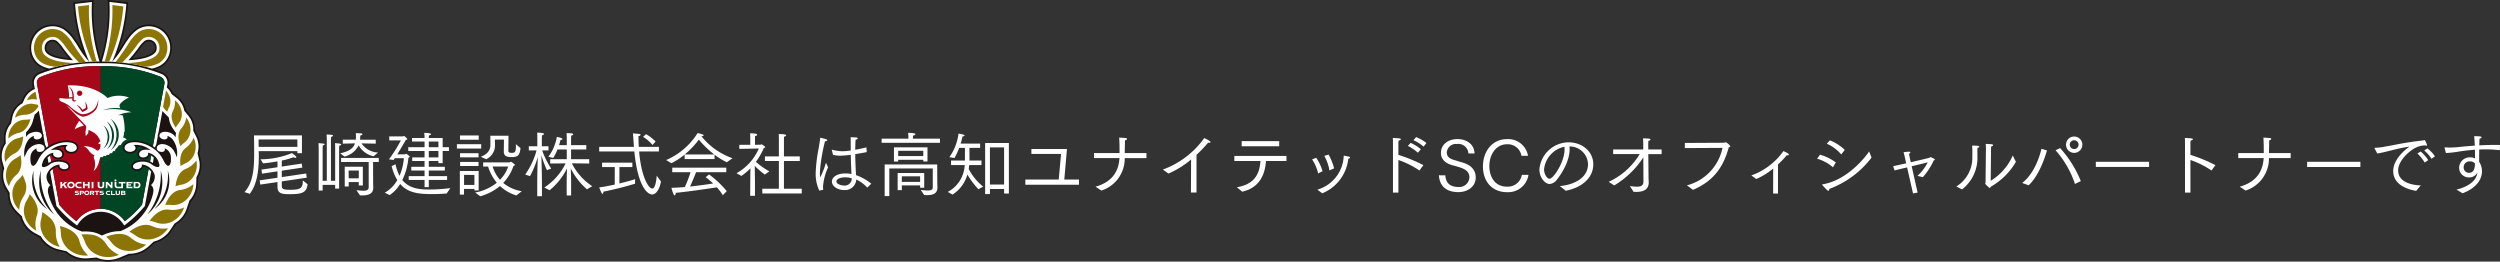 <svg xmlns="http://www.w3.org/2000/svg" xmlns:xlink="http://www.w3.org/1999/xlink" width="496.877" height="52" viewBox="0 0 496.877 52"><rect x="0" y="0" width="496.877" height="52" fill="#333333" stroke="none"/><defs><clipPath id="a"><rect width="40.019" height="52" fill="none"/></clipPath></defs><g transform="translate(-11.991 -676)"><path d="M3.724,10.684l3.416-.5v.98c0,1.414,1.106,1.428,2.534,1.428,2.548,0,3.248-.434,3.458-1.96l-.952-.77C12.152,11.2,12,11.72,9.7,11.72c-1.442,0-1.708-.168-1.708-.826v-.84l4.97-.742-.126-.826L7.994,9.2V7.926l4.088-.616-.126-.8-3.962.6V5.91a14.032,14.032,0,0,0,2.324-.658.843.843,0,0,0,.392.112c.112,0,.182-.042.182-.126,0-.14-.238-.336-.868-.812A16.724,16.724,0,0,1,3.766,5.658l.518.812c.8-.084,1.834-.21,2.856-.392V7.24l-3.192.476.126.8L7.14,8.052V9.326L3.6,9.844ZM1.638,12.518C3.094,10.628,3.43,7.884,3.43,5c0-.252-.014-.5-.014-.756v-.2H11.1v.406H12V.912H2.464c.042.546.042,3.64.042,3.682,0,3.346-.336,5.824-1.918,7.588ZM3.4,3.194l-.014-1.47h7.7l.014,1.47ZM20.454,5.126a4.272,4.272,0,0,0,2.814-2.24,4.485,4.485,0,0,0,2.982,2.17l.868-.742a4.157,4.157,0,0,1-3.276-1.82l2.828.056V1.766H23.562c.014-.154.014-.294.014-.448s.028-.294.028-.392c.28-.056.42-.168.42-.252S23.912.52,23.716.506,22.806.464,22.708.45c.014.1.028.42.028.812a3.043,3.043,0,0,1-.028.5h-2.59V2.55l2.436-.056c-.364,1.05-1.33,1.638-2.954,1.974Zm3.08,7.7c.154.014.322.014.49.014,1.036,0,2.156-.252,2.156-1.526,0-.1-.028-.644-.028-1.33L26.138,6.2h1.134V5.392h-7.49V6.2H25.27v5.012c0,.546-.42.7-1.064.7a10.608,10.608,0,0,1-1.372-.126ZM20.51,11.062h.784V10.18h2v.686h.812V7.142h-3.6Zm-5.18.8h.784V10.74h2.492v.742h.784V3.5s.014-.322.028-.56c.224-.014.378-.126.378-.224,0-.14-.182-.182-1.218-.266.028.392.028.924.028.924V9.928h-.84V1.738s.014-.308.042-.546c.224-.042.364-.14.364-.238,0-.056-.084-.126-.252-.154C17.626.758,17.038.744,16.9.73c.028.336.042.686.042.77V9.928h-.826v-6.5s.014-.322.028-.518c.224-.042.378-.14.378-.238s-.154-.14-1.232-.224c.028.364.042.882.042.882Zm5.964-2.422L21.28,7.9H23.3v1.54Zm11.928.322h3.15v1.428h.84V9.76h3.64V9h-3.64V7.9H40.4V7.156H37.212V5.994H39.13v.434h.84V4.006h1.246V3.25H39.97V1.43H37.212c.014-.126.014-.406.042-.518.266-.056.406-.154.406-.252,0-.224-1.162-.252-1.344-.252.028.294.056.882.056.952v.07H33.88v.7h2.492V3.25H33.138v.756h3.234V5.28h-2.45v.714h2.45V7.156H33.74V7.9h2.632V9h-3.15Zm-3.78,3.01a7.12,7.12,0,0,0,2.086-2.212c1.4,1.624,3.248,2.016,6.286,2.016,1.33,0,2.59-.084,2.954-.126l.728-1.064a32.346,32.346,0,0,1-4.228.28c-1.6,0-3.85-.084-5.32-1.876a12.767,12.767,0,0,0,1.218-4.452c.154-.056.266-.112.266-.182a.178.178,0,0,0-.056-.1,3.179,3.179,0,0,0-.672-.5c-.084,0-.14.112-.21.112h-1.54c.588-.938,1.148-1.9,1.708-2.87.2-.014.28-.07.28-.14,0,0,0-.168-.616-.63a.084.084,0,0,0-.056-.014c-.07,0-.126.1-.238.1H29.358v.784h2.31A29.28,29.28,0,0,1,29.3,5.672l.924.126c.084-.112.154-.238.238-.35h1.792a10.863,10.863,0,0,1-.854,3.5,8.975,8.975,0,0,1-.8-2.3l-.77.364A9.641,9.641,0,0,0,30.954,9.8a6.774,6.774,0,0,1-2.492,2.506Zm7.77-9.52V2.13H39.13V3.25Zm0,2.03V4.006H39.13V5.28Zm11.41.364a3.054,3.054,0,0,0,1.736-3.136V1.752H52.15l-.028,2.436c0,.84.686,1.036,1.484,1.036,1.26,0,1.694-.294,1.834-1.792l-.924-.784c0,.112.014.28.014.462,0,1.19-.294,1.274-.84,1.274s-.658-.21-.658-.378L53.06.982H49.448c0,.224.014,1.218.014,1.848-.014.938-.476,1.764-1.918,2.338ZM43.414,1.766h3.724V.926H43.414ZM42.8,3.516h4.83V2.662H42.8Zm4.648,9.492a10.582,10.582,0,0,0,3.906-2.03,8.82,8.82,0,0,0,3.262,1.876L55.692,12a7.6,7.6,0,0,1-3.682-1.638,9.356,9.356,0,0,0,2.044-3.388c.154-.042.294-.112.294-.21a2.6,2.6,0,0,0-.812-.616c-.1,0-.168.126-.252.126H48.02V7.1H49a9.358,9.358,0,0,0,1.736,3.22,9.708,9.708,0,0,1-4.312,1.946ZM43.428,5.266H47.1V4.454H43.428Zm.014,1.722H47.1v-.8H43.442Zm-.056,5.684h.826v-1.12h2.072v.308h.84V7.982H43.386ZM53,7.1a6.822,6.822,0,0,1-1.638,2.632A7.044,7.044,0,0,1,49.9,7.1Zm-8.778,3.654v-2l2.058.014v1.988Zm17.01,1.064a13.493,13.493,0,0,0,3.458-4.34c-.028.686-.07,1.75-.07,2.758v2.618h.882v-2.6c0-.966-.042-2.072-.07-2.772a13.5,13.5,0,0,0,3.22,4.144l1.05-.616a11.868,11.868,0,0,1-4.06-4.55L69.1,6.5V5.644H65.492V3.7h3.024V2.844H65.492V1.57s.014-.378.028-.616c.252-.042.406-.154.406-.252s-.112-.168-.336-.2C65.268.478,64.778.464,64.6.45c.028.378.042,1.12.042,1.12V2.844H63.1c.14-.42.238-.784.294-1.036.266,0,.392-.084.392-.168,0-.238-1.092-.434-1.12-.434a9.275,9.275,0,0,1-1.68,3.948l.952.238A8.737,8.737,0,0,0,62.79,3.7h1.848V5.644h-3.29V6.5l3.066-.028a12.091,12.091,0,0,1-4.242,4.8Zm-2.464,1.176H59.7V10.25c0-1.078-.07-4.214-.112-5.4A22.316,22.316,0,0,0,60.69,7.814l.854-.308a16.014,16.014,0,0,1-1.792-3.612H61V3.068H59.682V1.514S59.7,1.066,59.71.9c.252-.056.392-.168.392-.28,0-.056-.042-.252-1.344-.252.028.406.028,1.12.028,1.12V3.068H57.092v.826h1.54a15.328,15.328,0,0,1-2.254,4.8L57.33,9A17.779,17.779,0,0,0,58.87,5.2c-.028,1.2-.1,3.542-.1,4.97ZM79.8,1.192a7.675,7.675,0,0,1,1.876,1.624l.616-.7A9.822,9.822,0,0,0,80.4.66ZM71.078,4.1h6.986c.742,7.546,2.884,8.554,3.528,8.554.91,0,1.568-1.33,1.764-2.59l-.84-1.148c-.042.532-.21,2.562-.9,2.562-.6,0-2.114-1.9-2.6-7.378H82.95v-.91h-4c-.042-.658-.056-1.442-.07-2.128C79.17,1.01,79.3.9,79.3.8S79.2.646,79.03.618C78.806.59,77.868.52,77.784.506c.084.882.14,1.848.2,2.688h-6.9Zm3.094,6.58c-1.064.238-2.17.448-3.094.574.042.084.294.77.462,1.078.07.126.14.182.2.182.1,0,.168-.126.168-.322v-.1a64.491,64.491,0,0,0,6.3-1.582l.014-.9c-.63.21-1.806.532-3.122.854V7.2h2.576V6.33h-6.02V7.2h2.52ZM97.58,5.448a13.676,13.676,0,0,1-6.188-4.382h.042c.294,0,.42-.084.42-.168,0-.224-1.134-.434-1.218-.434a13.928,13.928,0,0,1-6.244,5.348l1.036.63A13.578,13.578,0,0,0,88.06,4.72v.9h5.95V4.748a13.482,13.482,0,0,0,2.436,1.5Zm-1.148,6.538a19.3,19.3,0,0,0-3.514-3.318c-.238.2-.63.518-.672.546.546.42,1.036.826,1.484,1.246-1.064.182-2.814.42-4.592.616.49-1.036,1.036-2.408,1.2-2.856h6.006v-.9H85.6v.9h3.64A23.869,23.869,0,0,1,88.1,11.174c-.966.084-1.89.14-2.66.154.014.056.364,1.5.63,1.5.126,0,.21-.2.21-.42v-.084c2.8-.266,7.308-.952,8.19-1.092a11.793,11.793,0,0,1,1.19,1.568Zm-8.358-7.28a17.068,17.068,0,0,0,2.814-2.954,19.034,19.034,0,0,0,3.066,2.954ZM103.5,12.448h7.84V11.51H107.8V5.994h3.15v-.91H107.8V1.808s0-.406.028-.644c.266-.042.406-.168.406-.266s-.1-.252-1.47-.252c.028.322.028,1.008.028,1.078v3.36H104.02v.91h2.772V11.51H103.5Zm-2.408.462h.952V10.054L102,6.988A20.368,20.368,0,0,0,103.992,8.7l.91-.644a14.325,14.325,0,0,1-2.674-1.89,14.363,14.363,0,0,0,1.582-2.744c.154-.042.266-.1.266-.182,0-.126-.658-.56-.714-.56s-.14.084-.224.084l-1.092.014V1.556a4.468,4.468,0,0,1,.028-.518c.266-.042.406-.168.406-.28,0-.266-1.33-.266-1.4-.266.014.35.028.952.028.966V2.774l-2.184.014.014.8,3.864-.07a10.1,10.1,0,0,1-4.424,4.9l.952.546a10.136,10.136,0,0,0,1.806-1.512l-.028,2.66Zm16.464-8.134a6.257,6.257,0,0,0,1.484.168,18.442,18.442,0,0,0,2.044-.182c.028,1.568.1,3.052.14,3.822a6.363,6.363,0,0,0-1.19-.112c-1.806,0-2.7.8-2.7,1.61,0,1.008,1.246,1.694,2.436,1.694a2.23,2.23,0,0,0,2.408-2.1,7.12,7.12,0,0,1,2.184,1.61l.8-.77a10.037,10.037,0,0,0-3.038-1.708c-.056-1.106-.14-2.548-.154-4.172.742-.112,1.526-.252,2.282-.406l-.056-.938c-.742.182-1.5.336-2.226.476,0-.378.014-.756.028-1.134a7.941,7.941,0,0,1,.056-.868c.28-.056.406-.168.406-.266s-.112-.168-.336-.182c-.126-.014-1.064-.056-1.064-.056.014.672.014,1.26.014,1.89v.756a12.538,12.538,0,0,1-1.666.154,8.284,8.284,0,0,1-2.03-.308h-.014c-.042,0-.056.014-.056.042a.084.084,0,0,0,.014.056Zm-2.086,6.972a.438.438,0,0,0,.14-.07,4.153,4.153,0,0,1-.042-.588,10.969,10.969,0,0,1,1.008-3.822c-.154-.35-.392-.882-.42-.938a18.946,18.946,0,0,1-1.106,2.87c-.1,0-.1-.728-.1-.77,0-.42.056-.826.07-1.134a37.091,37.091,0,0,1,.938-5.222H116c.266,0,.406-.1.406-.2,0-.07-.07-.154-.21-.2-.35-.112-1.092-.294-1.12-.294s-.056.028-.07.07c-.056.5-.21,1.47-.322,2.114a29.806,29.806,0,0,0-.574,4.774,7.778,7.778,0,0,0,.714,3.542Zm5.81-2.31a1.4,1.4,0,0,1-1.5,1.442c-.686,0-1.554-.336-1.554-.812s.77-.826,1.736-.826A4.464,4.464,0,0,1,121.282,9.438Zm5.936-7.056H138.81V1.556h-5.376v-.21s.014-.252.028-.392c.322-.056.462-.168.462-.28,0-.084-.084-.266-1.442-.266.042.266.056.742.056.742v.406h-5.32Zm2.45,3.724h.84v-.35h4.984v.336h.84V3.278h-6.664Zm-1.848,6.86h.924V7.478h8.638v3.71c0,.462-.224.672-1.008.672A12.58,12.58,0,0,1,135,11.748l.672,1.022c.168,0,.364.014.546.014,1.008,0,2.086-.182,2.086-1.526,0-.154-.028-1.022-.028-1.19l-.014-3.374H127.82ZM130.4,11.79h.84l-.014-.938h3.64v.462h.812V8.388H130.4Zm.112-6.776V3.978h4.984V5.014Zm.714,5.138V9.046h3.64v1.106Zm16.562,2.422h.952V11.566h2.814v.9h.952V2.424h-4.718Zm-6.482.1A6.953,6.953,0,0,0,144.256,8.7a18.067,18.067,0,0,0,2.184,2.912l.966-.518a10.84,10.84,0,0,1-2.884-3.514c.042-.252.07-.518.1-.77h2.436v-.9h-2.394l.014-.182-.014-2.338h2.128V2.536h-3.878a11.181,11.181,0,0,0,.378-1.428c.28-.014.406-.084.406-.168,0-.126-.308-.238-1.2-.392a10.262,10.262,0,0,1-1.82,4.69l1.008.168a11.1,11.1,0,0,0,.938-2.016h1.148V5.91h-2.758v.9h2.716a6.388,6.388,0,0,1-3.374,5.334Zm7.434-2V3.292h2.814V10.67Zm7.042.042h10.654V9.676H163.52l.532-6.062h-7.07v.98h5.894l-.462,5.082h-6.636Zm15.106,1.162a6.694,6.694,0,0,0,4.648-6.454h4.312V4.426h-4.312c0-.574.042-1.6.042-2.534.28-.056.406-.168.406-.266s-.084-.168-.252-.182c-.42-.056-1.19-.084-1.3-.1.042.574.042,1.19.056,1.218.014.434.014,1.358.014,1.862h-5.068V5.42h5.054c-.14,2.31-1.162,4.676-4.76,5.684ZM184.226,8.5a18.34,18.34,0,0,0,4.494-2.8l-.028,6.566H189.8v-7.5a25.061,25.061,0,0,0,2.31-2.422.7.7,0,0,0,.224.028c.168,0,.252-.056.252-.14,0-.21-1.12-.742-1.26-.784A17.33,17.33,0,0,1,183.106,7.7Zm14.546-5.432h7.462V2.046h-7.462Zm.112,9.03c3.668-.826,4.564-3.752,4.718-6.1h4.074V4.986h-10.36V5.994h5.194c-.182,2.3-.924,4.592-4.69,5.222ZM217.14,7.464a10.6,10.6,0,0,0-1.092-2.744l-.854.266a8.557,8.557,0,0,1,1.022,2.884Zm-2.352,4.956a8.4,8.4,0,0,0,5.18-6.874c.084-.014.336-.056.336-.224,0-.1-.084-.154-.182-.182-.406-.1-.938-.182-1.064-.21a7.266,7.266,0,0,1-5.236,6.762Zm.056-4.4a9.494,9.494,0,0,0-1.246-2.66l-.826.322a8.294,8.294,0,0,1,1.2,2.8Zm18.074-6.16a7.9,7.9,0,0,1,2.016,1.288l.56-.728a8.5,8.5,0,0,0-2.044-1.176ZM231.812,3A9.38,9.38,0,0,1,233.8,4.356l.588-.7a8.637,8.637,0,0,0-2.03-1.26Zm-2.968,9.282h1.078V5.8a17.691,17.691,0,0,1,4.186,2.086l.784-1.064a31.346,31.346,0,0,0-4.97-2.044V2.788c0-.21,0-.518.028-.84.308-.042.448-.168.448-.266,0-.168-.07-.182-1.582-.266.028.518.028,1.288.028,1.288Zm9.128-3.444c.182,2.632,2.03,3.346,3.878,3.346,1.764,0,3.444-1.036,3.444-2.9s-1.4-2.66-2.87-3.052c-.364-.1-.77-.252-1.134-.35-1.19-.294-1.75-.742-1.75-1.6a1.83,1.83,0,0,1,2.044-1.666A2,2,0,0,1,243.838,4.5h1.218c-.028-1.694-1.442-2.856-3.388-2.856-1.89,0-3.29,1.078-3.29,2.758,0,1.456,1.2,2.184,2.422,2.478,1.946.518,3.234.9,3.234,2.394a2,2,0,0,1-2.156,1.89c-1.246,0-2.52-.434-2.618-2.31Zm16.492-.084A2.845,2.845,0,0,1,251.5,11.1c-2.38,0-3.5-1.918-3.5-4.116,0-2.044,1.162-4.312,3.528-4.312a2.756,2.756,0,0,1,2.856,2.3h1.3A3.984,3.984,0,0,0,251.5,1.654c-2.94,0-4.774,2.436-4.774,5.432,0,2.94,1.778,5.11,4.816,5.11a4.088,4.088,0,0,0,4.242-3.444Zm8.708,3.15c2.632-.462,5.488-2.17,5.488-5.278,0-2.366-2.044-4.34-4.942-4.34A5.875,5.875,0,0,0,257.95,7.66c0,1.736,1.19,2.912,2.03,2.912a2.012,2.012,0,0,0,1.484-.924c.8-.98,2.492-3.542,2.492-6.006,0-.182-.014-.364-.028-.532a3.641,3.641,0,0,1,3.682,3.5c0,2.926-3.108,4.172-5.6,4.368Zm-.252-8.736c.014.182.028.378.028.56,0,2.408-2.17,5.8-3.01,5.8-.42,0-1.064-.854-1.064-1.9A5.137,5.137,0,0,1,262.92,3.166Zm13.748,8.96c.154,0,.308.014.462.014,1.218,0,2.548-.266,2.548-1.9,0-.126-.042-.672-.042-1.358l-.042-4.256h2.646V3.7h-2.646l-.014-.812s0-.406.028-.9c.266-.042.406-.154.406-.266,0-.168-.182-.182-1.47-.224.028.364.042.714.042,1.092V3.7h-5.978v.924h5.278a14.044,14.044,0,0,1-6.174,5.516c.042.014,1.106.714,1.106.714A17.7,17.7,0,0,0,278.6,5.28c.014,2.478.028,4.788.028,4.788,0,.854-.56,1.036-1.288,1.036-.434,0-.938-.07-1.4-.1Zm11.816-.392c2.884-1.288,5.726-3.276,7.1-8.456.2-.042.308-.112.308-.21a2.153,2.153,0,0,0-.924-.8c-.1,0-.14.1-.336.1l-7.77.042-.014,1.022,7.49-.042a9.72,9.72,0,0,1-7.07,7.448Zm12.558-2.156a13.667,13.667,0,0,0,3.374-2.086l-.014,4.97h.966V6.68A17.634,17.634,0,0,0,307.1,4.86a.682.682,0,0,0,.168.014c.154,0,.266-.056.266-.14,0-.266-1.05-.686-1.092-.7a13.2,13.2,0,0,1-6.37,4.83ZM315.07,2.564a8.1,8.1,0,0,1,2.87,2.128l.7-.9a9.113,9.113,0,0,0-2.954-1.9Zm8.414,1.526c-1.274,1.9-4.83,5.824-9.226,6.538-.07.014-.1.042-.1.07s.014.042.028.07c.154.21.994,1.148,1.176,1.148.126,0,.2-.154.2-.364a18.819,18.819,0,0,0,8.4-6.23ZM313.138,5.546A8.222,8.222,0,0,1,316.3,7.254l.56-.966a9.513,9.513,0,0,0-3.136-1.54Zm19.068,6.9.91-.168L331.94,7.044c1.274-.308,2.52-.6,3.192-.784a9.209,9.209,0,0,1-2.044,2.7l1.078.252A13.874,13.874,0,0,0,336.322,5.9c.126-.042.224-.112.224-.182,0-.182-.868-.49-.882-.49-.1,0-.14.126-.266.154-.042.014-1.806.434-3.64.868l-.2-.9c0-.014-.112-.476-.154-.756.168-.1.266-.21.266-.294s-.1-.154-.28-.154a10.639,10.639,0,0,0-1.064.112c.084.294.21.8.21.8l.308,1.4c-1.036.238-2,.448-2.59.574l.28.84c.56-.14,1.484-.364,2.492-.6Zm15.5-8.442s0-.49.028-.9c.28-.042.378-.154.378-.252,0-.182-.2-.2-1.456-.252.028.336.042.868.042,1.106,0,0-.07,5.306-.07,6.468,0,.14-.084.21-.084.294,0,.154.84.91.924.91s.126-.112.14-.238a13.416,13.416,0,0,0,5.04-4.97L352.03,4.9a11.027,11.027,0,0,1-4.382,5.026ZM341.95,11.65A7.921,7.921,0,0,0,345,5.014V4.832c0-.294,0-.994.014-1.442.224-.028.364-.14.364-.238,0-.2-.49-.21-1.428-.21a16.685,16.685,0,0,1,.042,1.988v.2a6.7,6.7,0,0,1-3.178,5.936Zm20.664-8.89a1.624,1.624,0,1,0,1.624-1.624A1.613,1.613,0,0,0,362.614,2.76ZM365.554,10a21.715,21.715,0,0,0-4.116-6.566l-.9.434a19.144,19.144,0,0,1,3.85,6.692Zm-10.374.826c1.512-1.386,2.814-4.032,3.654-6.93l-1.106-.322c-.518,2.254-1.736,5.166-3.822,6.79Zm9.058-7.2a.875.875,0,1,1,.868-.868A.863.863,0,0,1,364.238,3.628Zm4.3,3.556H379.12V6.162H368.536Zm17.724,5.1h1.078V5.8a17.692,17.692,0,0,1,4.186,2.086l.784-1.064a31.348,31.348,0,0,0-4.97-2.044V2.788c0-.21,0-.518.028-.84.308-.042.448-.168.448-.266,0-.168-.07-.182-1.582-.266.028.518.028,1.288.028,1.288Zm12.04-.406a6.694,6.694,0,0,0,4.648-6.454h4.312V4.426h-4.312c0-.574.042-1.6.042-2.534.28-.056.406-.168.406-.266s-.084-.168-.252-.182c-.42-.056-1.19-.084-1.3-.1.042.574.042,1.19.056,1.218.014.434.014,1.358.014,1.862h-5.068V5.42H401.9c-.14,2.31-1.162,4.676-4.76,5.684Zm12.236-4.69H421.12V6.162H410.536ZM433.8,3.908A7.136,7.136,0,0,1,435.26,5.56l.672-.5a6.459,6.459,0,0,0-1.5-1.568Zm-1.344.6A8.622,8.622,0,0,1,433.9,6.3l.7-.476a7.617,7.617,0,0,0-1.5-1.708ZM424.48,4.5c1.484-.182,3.962-1.036,6.4-1.358-.448.308-3.234,2.3-3.234,4.858,0,2.884,3.206,3.724,4.564,3.934l.91-1.078c-1.834-.07-4.494-.644-4.494-3,0-2,2.45-4.116,3.78-4.634a4.369,4.369,0,0,1,1.638-.322.47.47,0,0,0,.21.056.1.1,0,0,0,.112-.1c0-.112-.35-1.022-.518-1.022a.313.313,0,0,0-.14.042c-.056.014-.112.028-.182.042-4.8.518-7.588,1.428-9.492,1.456-.07,0-.112.028-.112.07a.2.2,0,0,0,.028.084Zm13.636-.084a21.819,21.819,0,0,0,2.66-.308c.924-.14,1.974-.266,3.108-.35.014.434.014.868.014,1.26v.462a2.274,2.274,0,0,0-1.008-.21,2.1,2.1,0,0,0-2.142,2.114,1.913,1.913,0,0,0,1.946,1.876,1.831,1.831,0,0,0,1.68-.952c-.252,2.366-3.486,3.234-4.172,3.374.1.056.728.42,1.218.728,2.632-.952,3.864-2.7,3.864-4.326a3.367,3.367,0,0,0-.56-1.918c0-.574,0-1.526.014-2.45.406-.014.812-.028,1.232-.028a24.245,24.245,0,0,1,2.856.168l.042-1.036c-.392-.014-.8-.014-1.232-.014-.924,0-1.918.028-2.884.084.014-.56.028-1.036.056-1.344.252-.028.392-.14.392-.252,0-.2-.462-.224-1.47-.224.056.476.1,1.148.126,1.876-1.05.07-2.058.154-2.94.252a18.682,18.682,0,0,1-1.974.126c-.336,0-.658-.014-.994-.042h-.028c-.056,0-.07.028-.07.056a.126.126,0,0,0,.014.07Zm5.768,2.072c0,.9-.168,1.862-1.19,1.862a1.049,1.049,0,0,1-1.05-1.106,1.15,1.15,0,0,1,1.246-1.162A1.2,1.2,0,0,1,443.884,6.484Z" transform="translate(60 702)" fill="#fff"/><g transform="translate(11.991 676)"><g clip-path="url(#a)"><path d="M39.9,31.7l-.282-1.254c.01-.035.02-.07.029-.105a4.828,4.828,0,0,0-.356-3.361l-.527-1.08c0-.033,0-.065,0-.1a4.6,4.6,0,0,0-1.055-3.014l-.758-.929-.017-.085a4.386,4.386,0,0,0-1.592-2.545l-.969-.765a4.089,4.089,0,0,0-.854-1.194l.087-.473a2.217,2.217,0,0,0-1.321-2.4c-.4-.174-.9-.375-1.5-.582a6,6,0,0,0,1.078-.416,4.212,4.212,0,0,0,2.131-2.653,4.685,4.685,0,0,0-.524-3.7,4.576,4.576,0,0,0-6.29-1.5,8.284,8.284,0,0,0-2.13,2.24c-.276.366-.548.8-.865,1.311-.222.357-.467.749-.737,1.15q.235-.656.446-1.323a33.891,33.891,0,0,0,1.507-7.6l.062-.848L21.4,0l.043,1.044a32.107,32.107,0,0,1-.5,6.863,34.3,34.3,0,0,1-.931,3.922,34.353,34.353,0,0,1-.93-3.922,32.13,32.13,0,0,1-.5-6.863L18.621,0,14.557.486l.062.848a33.883,33.883,0,0,0,1.507,7.6q.211.667.447,1.326c-.265-.394-.509-.785-.74-1.157-.315-.5-.587-.941-.865-1.309A8.265,8.265,0,0,0,12.84,5.557a4.576,4.576,0,0,0-6.29,1.5,4.686,4.686,0,0,0-.525,3.7A4.213,4.213,0,0,0,8.157,13.4a5.975,5.975,0,0,0,1.079.416c-.606.207-1.107.407-1.5.582a2.22,2.22,0,0,0-1.32,2.4l.128.688-.055.026a4.161,4.161,0,0,0-1.944,2.028l-.334.735a4.478,4.478,0,0,0-.517.355,4.39,4.39,0,0,0-1.565,2.557L1.868,24.4c-.035.041-.067.08-.1.119a4.6,4.6,0,0,0-1,3.034L.8,28.42a4.9,4.9,0,0,0-.358.643,4.834,4.834,0,0,0-.246,3.371l.29,1.022a4.853,4.853,0,0,0-.119.5A5.126,5.126,0,0,0,1,37.466l.569.964a5.133,5.133,0,0,0,.014.531,5.331,5.331,0,0,0,1.616,3.4l.83.8c.046.175.1.343.155.5a5.566,5.566,0,0,0,2.6,2.975l1.09.586a5.887,5.887,0,0,0,.332.5,5.774,5.774,0,0,0,3.5,2.209l1.312.263c.133.119.272.232.413.336a6.045,6.045,0,0,0,4.177,1.127l1.515-.136c.128.054.248.1.364.139A6.083,6.083,0,0,0,21.471,52,6.342,6.342,0,0,0,24,51.468l1.663-.7h.082a6.019,6.019,0,0,0,3.924-1.485l1.036-.964.112-.029a5.779,5.779,0,0,0,3.334-2.445l.795-1.194.076-.045A5.539,5.539,0,0,0,37.445,41.5l.492-1.452a5.352,5.352,0,0,0,1.39-3.417l.046-1.339.029-.051a5.116,5.116,0,0,0,.5-3.54M27.724,9.812a7.221,7.221,0,0,1,1.21-1.4,1.224,1.224,0,0,1,1.682.4,1.419,1.419,0,0,1,.144,1.068c-.163.651-1.431,1.451-4.434,1.7.56-.652,1.015-1.255,1.4-1.764M9.4,8.809h0a1.222,1.222,0,0,1,1.68-.4A7.2,7.2,0,0,1,12.3,9.814c.383.509.838,1.111,1.4,1.762-3-.248-4.271-1.048-4.434-1.7A1.418,1.418,0,0,1,9.4,8.809" transform="translate(0)" fill="#1a1311"/><path d="M40.253,56.945l-.3-1.339v0c.018-.06.036-.121.051-.182a4.49,4.49,0,0,0-.331-3.125L39.1,51.141c0-.058.006-.116.007-.175a4.262,4.262,0,0,0-.978-2.791l-.814-1c-.01-.054-.02-.108-.031-.161a4.043,4.043,0,0,0-1.469-2.347l-1.015-.8-.019-.013,0-.006a3.755,3.755,0,0,0-.945-1.291l.119-.65a1.872,1.872,0,0,0-1.121-2.021A30.668,30.668,0,0,0,20.7,37.737a30.659,30.659,0,0,0-12.138,2.15,1.873,1.873,0,0,0-1.121,2.024l.177.957c-.1.038-.194.079-.289.127A3.825,3.825,0,0,0,5.54,44.858l-.378.836a4.044,4.044,0,0,0-2.014,2.74L2.88,49.7l-.006.027c-.05.056-.1.114-.147.174a4.261,4.261,0,0,0-.923,2.81l.029.978a4.471,4.471,0,0,0-.62,3.82l.318,1.119a4.709,4.709,0,0,0-.14.557,4.784,4.784,0,0,0,.6,3.276l.619,1.05a4.826,4.826,0,0,0,.01.592,4.987,4.987,0,0,0,1.512,3.179l.9.87a5.282,5.282,0,0,0,.168.562,5.227,5.227,0,0,0,2.437,2.791l1.145.616a.187.187,0,0,1,.029.014,5.289,5.289,0,0,0,.362.557,5.427,5.427,0,0,0,3.3,2.077l1.473.344,0,0q.187.167.392.319a5.6,5.6,0,0,0,3.352,1.092,5.718,5.718,0,0,0,.589-.03l1.6-.144-.006,0c.14.061.282.118.428.168a5.734,5.734,0,0,0,1.87.315,6.021,6.021,0,0,0,2.4-.505l1.73-.725.145,0a5.662,5.662,0,0,0,3.693-1.393l1.1-1.025c.063-.015.127-.03.19-.047a5.443,5.443,0,0,0,3.137-2.3l.84-1.262.14-.081a5.209,5.209,0,0,0,2.276-2.927l.515-1.522a5.007,5.007,0,0,0,1.349-3.249l.048-1.423,0,0c.024-.041.048-.081.071-.123a4.773,4.773,0,0,0,.464-3.3m-33.2,4.14a6.785,6.785,0,0,1,.306-2.021c-.03.308-.046.619-.046.935a9.571,9.571,0,0,0,2.754,6.73,6.784,6.784,0,0,1-3.014-5.644m1.42.789a8.389,8.389,0,0,1,.307-2.809,12.991,12.991,0,0,0-.007,1.615,12.842,12.842,0,0,0,2.665,7.109,8.383,8.383,0,0,1-2.964-5.914m21.48,5.914a12.844,12.844,0,0,0,2.664-7.109,12.991,12.991,0,0,0-.007-1.615,8.4,8.4,0,0,1-2.657,8.724m1.369-1.059A9.569,9.569,0,0,0,34.08,60c0-.315-.017-.627-.047-.935a6.8,6.8,0,0,1-2.708,7.664M35.833,56.44a8.658,8.658,0,0,0-.425-1,2.949,2.949,0,0,0-1.925-1.559c-.959-.252-1.59.184-1.63.626a.564.564,0,0,0,.211.576.748.748,0,0,0,.327.2c.026.01.052.02.079.029.44.143.875.014.974-.289a.466.466,0,0,0-.045-.367,1.9,1.9,0,0,1,1.252,1.69c.143,1.89-.625,2.521-1.507.639a5.818,5.818,0,0,0-2.04-2.343c-2.717-1.859-5.776-1.331-5.648-.045,0,.414.487.749,1.087.749s1.087-.336,1.087-.749a.705.705,0,0,0-.43-.6,4.566,4.566,0,0,1,3.452,1.046,3.362,3.362,0,0,0-1.5-.078c-.417.088-.951.529-.779,1.028.058.336.5.54.987.456s.835-.425.777-.761a.44.44,0,0,0-.075-.18,2.793,2.793,0,0,1,2.2,2.033c.543,1.373-.941.715-1.384.335-1.1-.941-3.43-.64-3.728.194a.451.451,0,0,0-.029.249c.058.336.5.54.987.456s.836-.425.777-.761a.443.443,0,0,0-.057-.151,2.943,2.943,0,0,1,2.6,2.091,2.205,2.205,0,0,1-.74,2s.707.411.429,1.627A10.547,10.547,0,0,1,24.6,71.112a7.577,7.577,0,0,0-3.02.6l-.661.271a5.6,5.6,0,0,0-2.353-.758,8.838,8.838,0,0,0-1.579-.032,10.568,10.568,0,0,1-6.715-7.6c-.278-1.216.429-1.627.429-1.627a2.2,2.2,0,0,1-.74-2,2.943,2.943,0,0,1,2.6-2.091.437.437,0,0,0-.057.151c-.058.336.29.677.777.761s.929-.12.987-.456a.451.451,0,0,0-.028-.249c-.3-.835-2.63-1.136-3.728-.194-.443.38-1.927,1.038-1.384-.335a2.792,2.792,0,0,1,2.2-2.033.445.445,0,0,0-.076.18c-.058.336.29.677.777.761s.93-.12.988-.456c.172-.5-.363-.94-.78-1.028a3.362,3.362,0,0,0-1.5.078A4.566,4.566,0,0,1,14.2,54a.7.7,0,0,0-.43.6c0,.414.487.749,1.087.749s1.087-.336,1.087-.749c.129-1.287-2.931-1.815-5.648.045a5.818,5.818,0,0,0-2.039,2.343c-.883,1.883-1.651,1.251-1.508-.639A1.9,1.9,0,0,1,8,54.658a.464.464,0,0,0-.045.367c.1.3.534.433.974.289.027-.009.053-.018.079-.029a.75.75,0,0,0,.327-.2.563.563,0,0,0,.21-.576c-.04-.442-.671-.878-1.63-.626A2.95,2.95,0,0,0,5.986,55.44a8.716,8.716,0,0,0-.425,1,4.611,4.611,0,0,1,.853-3.582,2.275,2.275,0,0,1,1.035-.682.466.466,0,0,0-.041.361c.1.3.535.432.974.289s.716-.5.616-.807c-.151-.67-1.167-.852-2.239-.4a2.08,2.08,0,0,0-.911.782c0-.037,0-.072,0-.106l.024-.848a4.816,4.816,0,0,0,1.4-2.423l.318-1.09a4.271,4.271,0,0,0,.808-.79l.84,4.55a1.05,1.05,0,0,1,.088.236.757.757,0,0,1,.02.348l.311,1.683a.956.956,0,0,1,.218.479c.006.022.011.044.015.066.067-.049.135-.1.2-.144s.148-.1.222-.146L8.028,41.8A1.277,1.277,0,0,1,8.8,40.437a30.157,30.157,0,0,1,11.9-2.1,30.162,30.162,0,0,1,11.9,2.1,1.278,1.278,0,0,1,.771,1.365L31.077,54.214c.074.047.148.1.222.147s.137.095.2.144c0-.022.009-.044.014-.066a.959.959,0,0,1,.218-.479l.311-1.683a.757.757,0,0,1,.02-.348,1.015,1.015,0,0,1,.088-.236l.827-4.479a5.846,5.846,0,0,0,.54.588l.725.726h0a4.65,4.65,0,0,0,.907,2.327l.521.756.017-.032a3.634,3.634,0,0,0-.089.9,2.123,2.123,0,0,0-.965-.864c-1.072-.451-2.089-.269-2.239.4-.1.3.177.664.616.807s.875.013.973-.289a.462.462,0,0,0-.041-.361,2.275,2.275,0,0,1,1.035.682,4.61,4.61,0,0,1,.853,3.582" transform="translate(-0.688 -25.17)" fill="#fff"/><path d="M90.312,93.294a2.3,2.3,0,0,0-.53-.44l-.215,1.163a2.436,2.436,0,0,1,.549.335Z" transform="translate(-59.74 -61.932)" fill="#fff"/><path d="M39.955,108.8a6.056,6.056,0,0,0-4.819,2.463,22.69,22.69,0,0,1-3.412-3.282l-1.306-7.075c-.03.024-.059.047-.087.072a3.227,3.227,0,0,0-.426.457l1.257,6.811.1.122a23.389,23.389,0,0,0,3.5,3.369l.494.386.364-.51a5.345,5.345,0,0,1,8.661,0l.364.51.494-.386a23.36,23.36,0,0,0,3.5-3.369l.1-.122,1.257-6.811a3.19,3.19,0,0,0-.426-.457c-.029-.025-.058-.049-.087-.073l-1.306,7.076a22.658,22.658,0,0,1-3.412,3.282,6.056,6.056,0,0,0-4.819-2.463" transform="translate(-19.946 -67.306)" fill="#fff"/><path d="M28.367,93.3l.2,1.062a2.455,2.455,0,0,1,.549-.335l-.214-1.16a2.284,2.284,0,0,0-.53.433" transform="translate(-18.92 -61.938)" fill="#fff"/><path d="M31.152,8.731a32.415,32.415,0,0,1-.5-6.936l.026-.649-3.352.4.039.527A33.567,33.567,0,0,0,28.853,9.6,36.082,36.082,0,0,0,30.13,13.03a17.712,17.712,0,0,1-2.177-2.979c-.311-.5-.58-.931-.85-1.289a8.048,8.048,0,0,0-2.036-2.154A4.238,4.238,0,0,0,19.243,8a4.344,4.344,0,0,0-.487,3.431,3.88,3.88,0,0,0,1.961,2.444,6.184,6.184,0,0,0,1.518.522,34.482,34.482,0,0,1,9.954-1.4,34.4,34.4,0,0,1-1.038-4.259m-9.815,1.992A1.762,1.762,0,0,1,21.521,9.4a1.561,1.561,0,0,1,2.145-.511,7.009,7.009,0,0,1,1.3,1.487v0A28.365,28.365,0,0,0,26.9,12.729c-3.15-.142-5.282-.892-5.56-2.005" transform="translate(-12.405 -0.764)" fill="#fff"/><path d="M72.234,13.869A3.879,3.879,0,0,0,74.2,11.426a4.344,4.344,0,0,0-.487-3.431,4.238,4.238,0,0,0-5.825-1.387,8.056,8.056,0,0,0-2.037,2.156c-.268.356-.537.787-.849,1.287a17.708,17.708,0,0,1-2.176,2.979A36.058,36.058,0,0,0,64.1,9.6a33.567,33.567,0,0,0,1.493-7.524l.038-.527-3.352-.4L62.3,1.8a32.415,32.415,0,0,1-.5,6.936,34.33,34.33,0,0,1-1.038,4.259,34.494,34.494,0,0,1,9.954,1.4,6.2,6.2,0,0,0,1.519-.522m-4.253-3.5a7.009,7.009,0,0,1,1.3-1.487A1.56,1.56,0,0,1,71.43,9.4a1.759,1.759,0,0,1,.184,1.326c-.278,1.114-2.409,1.864-5.56,2.005a28.215,28.215,0,0,0,1.927-2.355" transform="translate(-40.527 -0.764)" fill="#fff"/><path d="M6.41,81.4a5.933,5.933,0,0,1-1.023.355c-.125.035-.251.071-.376.109a3.419,3.419,0,0,0-1.95,1.868,3.959,3.959,0,0,0-.2,2.749,4.543,4.543,0,0,1,1.907-1.727c1.393-.7,1.614-2.509,1.638-3.353" transform="translate(-1.805 -54.293)" fill="#8c7505"/><path d="M9.393,71.171a5.793,5.793,0,0,1-1,.091c-.123,0-.246.008-.37.015a3.222,3.222,0,0,0-2.206,1.272A3.727,3.727,0,0,0,5.012,75a4.328,4.328,0,0,1,2.132-1.141c1.416-.323,2.029-1.906,2.249-2.684" transform="translate(-3.342 -47.47)" fill="#8c7505"/><path d="M6.448,92.633a6.088,6.088,0,0,1-.966.64c-.119.068-.237.137-.355.208A3.613,3.613,0,0,0,3.614,95.9a4.192,4.192,0,0,0,.528,2.892,4.762,4.762,0,0,1,1.5-2.279c1.253-1.085,1-3.019.8-3.881" transform="translate(-2.365 -61.785)" fill="#8c7505"/><path d="M48.572,139.831a6.882,6.882,0,0,1,.665,1.394c.062.159.125.32.191.479a4.581,4.581,0,0,0,2.749,2.355,5.3,5.3,0,0,0,3.859-.174,5.832,5.832,0,0,1-2.649-2.319,4.065,4.065,0,0,0-3.174-1.717,8.31,8.31,0,0,0-1.642-.017" transform="translate(-32.397 -93.244)" fill="#8c7505"/><path d="M77.175,135.58a6.6,6.6,0,0,1,1.2.709c.13.089.26.179.392.266a4.192,4.192,0,0,0,3.291.38,4.867,4.867,0,0,0,2.814-2.068,5.407,5.407,0,0,1-3.176-.417c-1.807-.791-3.746.513-4.517,1.131" transform="translate(-51.475 -89.511)" fill="#8c7505"/><path d="M89.3,126.448a6.445,6.445,0,0,1,1.27.334c.142.048.286.1.431.142a4,4,0,0,0,3.117-.518,4.624,4.624,0,0,0,2.031-2.613,5.188,5.188,0,0,1-3.015.445c-1.852-.248-3.281,1.434-3.834,2.211" transform="translate(-59.559 -82.568)" fill="#8c7505"/><path d="M99.171,114.009c.219,0,.442.012.662.024.143.008.288.016.432.021a3.8,3.8,0,0,0,2.726-1.268,4.42,4.42,0,0,0,1.2-2.886,4.982,4.982,0,0,1-2.645,1.162c-1.748.241-2.63,2.123-2.946,2.985a3.924,3.924,0,0,1,.574-.037" transform="translate(-65.763 -73.301)" fill="#8c7505"/><path d="M108.9,95.773a4.768,4.768,0,0,1-2.145,1.694c-1.534.638-1.9,2.555-1.98,3.433a6.1,6.1,0,0,1,1.12-.305c.134-.028.269-.055.4-.086a3.613,3.613,0,0,0,2.2-1.823,4.18,4.18,0,0,0,.408-2.914" transform="translate(-69.885 -63.879)" fill="#8c7505"/><path d="M110.218,82.205a4.547,4.547,0,0,1-1.572,2.037c-1.247.935-1.144,2.755-1.018,3.591a5.919,5.919,0,0,1,.944-.531c.116-.057.234-.114.35-.173a3.419,3.419,0,0,0,1.589-2.184,3.966,3.966,0,0,0-.292-2.74" transform="translate(-71.739 -54.83)" fill="#8c7505"/><path d="M108.057,70.14a4.33,4.33,0,0,1-1,2.2c-.926,1.118-.449,2.747-.15,3.5a5.763,5.763,0,0,1,.74-.682c.094-.078.19-.157.284-.237a3.226,3.226,0,0,0,.975-2.353,3.727,3.727,0,0,0-.852-2.429" transform="translate(-71.046 -46.782)" fill="#8c7505"/><path d="M103.091,59.868a4.118,4.118,0,0,1-.454,2.214c-.608,1.21.154,2.585.59,3.218a5.622,5.622,0,0,1,.526-.766c.071-.092.142-.184.211-.278a3.033,3.033,0,0,0,.4-2.361,3.5,3.5,0,0,0-1.269-2.026" transform="translate(-68.307 -39.931)" fill="#8c7505"/><path d="M63.38,140.173a6.829,6.829,0,0,1,1,1.073c.1.128.207.257.314.383a4.385,4.385,0,0,0,3.188,1.359,5.078,5.078,0,0,0,3.458-1.255,5.626,5.626,0,0,1-3.076-1.359c-1.584-1.336-3.936-.589-4.883-.2" transform="translate(-42.274 -93.119)" fill="#8c7505"/><path d="M37.793,139.789a4.388,4.388,0,0,1-1.833-2.942c-.015-.165-.026-.33-.037-.494a6.8,6.8,0,0,0-.2-1.453c1,.224,3.352.959,3.884,2.966a5.623,5.623,0,0,0,1.741,2.878,5.075,5.075,0,0,1-3.552-.955" transform="translate(-23.825 -89.977)" fill="#8c7505"/><path d="M24.979,131.624a4.2,4.2,0,0,1-.854-3.2c.033-.155.069-.309.1-.463a6.615,6.615,0,0,0,.221-1.373,7.619,7.619,0,0,1,1.214.857,3.716,3.716,0,0,1,1.495,2.931,5.407,5.407,0,0,0,.777,3.11,4.854,4.854,0,0,1-2.956-1.862" transform="translate(-16.051 -84.432)" fill="#8c7505"/><path d="M16.864,120.149a5.2,5.2,0,0,0-.14,3.043,4.642,4.642,0,0,1-2.177-2.491,4,4,0,0,1,.087-3.159c.072-.133.147-.265.22-.4a6.441,6.441,0,0,0,.571-1.183c.657.691,2.036,2.415,1.439,4.185" transform="translate(-9.516 -77.346)" fill="#8c7505"/><path d="M8.77,111.373a4.4,4.4,0,0,1-1.344-2.822,3.808,3.808,0,0,1,.882-2.874c.1-.1.2-.206.3-.308a6.254,6.254,0,0,0,.818-.928,6.878,6.878,0,0,1,.505,1.214,3.367,3.367,0,0,1-.258,2.973,4.981,4.981,0,0,0-.906,2.745" transform="translate(-4.943 -69.661)" fill="#8c7505"/><path d="M17.8,54.77c-.062.026-.123.054-.183.084a3.279,3.279,0,0,0-1.526,1.595,3.876,3.876,0,0,1,2-.117Z" transform="translate(-10.731 -36.531)" fill="#8c7505"/><path d="M98.48,54.986a3.207,3.207,0,0,0-.592-.892L97.3,57.3a4.834,4.834,0,0,0,.814,1,5.53,5.53,0,0,1,.328-.787c.048-.1.095-.2.14-.3a2.836,2.836,0,0,0-.1-2.238" transform="translate(-64.895 -36.08)" fill="#8c7505"/><path d="M13.558,62.1c-.22-.024-.443-.068-.663-.111-.113-.022-.228-.045-.342-.065a2.116,2.116,0,0,0-.359-.03,3.216,3.216,0,0,0-1.931.729,3.516,3.516,0,0,0-1.244,2.038,4.114,4.114,0,0,1,2.168-.58H11.2a3.094,3.094,0,0,0,2.416-1.638Z" transform="translate(-6.015 -41.282)" fill="#8c7505"/><path d="M64.726,10.686a32.787,32.787,0,0,0,1.468-7.4l-2.182-.261a33.244,33.244,0,0,1-.513,7.055,35.033,35.033,0,0,1-1.006,4.171c.3.006.589.015.875.027a35.231,35.231,0,0,0,1.357-3.595" transform="translate(-41.682 -2.02)" fill="#8c7505"/><path d="M49.259,10.083a33.178,33.178,0,0,1-.513-7.055l-2.183.261a32.827,32.827,0,0,0,1.469,7.4,35.309,35.309,0,0,0,1.357,3.595c.286-.012.578-.02.876-.027a34.843,34.843,0,0,1-1.006-4.171" transform="translate(-31.058 -2.02)" fill="#8c7505"/><path d="M21.909,21.649a2.312,2.312,0,0,1,.25-1.75,2.114,2.114,0,0,1,2.906-.691,6.948,6.948,0,0,1,1.456,1.625,24.281,24.281,0,0,0,2.743,3.173q.623-.066,1.289-.115a43.454,43.454,0,0,1-2.78-4,7.726,7.726,0,0,0-1.886-2.017,3.685,3.685,0,0,0-5.064,1.205h0A3.787,3.787,0,0,0,20.4,22.07a3.327,3.327,0,0,0,1.681,2.1,7.127,7.127,0,0,0,2.543.652,31.933,31.933,0,0,1,3.9-.731c-3.02-.072-6.179-.692-6.615-2.442" transform="translate(-13.514 -11.557)" fill="#8c7505"/><path d="M73.039,20.833a6.944,6.944,0,0,1,1.455-1.625A2.115,2.115,0,0,1,77.4,19.9a2.309,2.309,0,0,1,.249,1.75c-.436,1.75-3.6,2.371-6.617,2.442a31.82,31.82,0,0,1,3.9.731,7.154,7.154,0,0,0,2.543-.652,3.331,3.331,0,0,0,1.681-2.1,3.79,3.79,0,0,0-.425-2.993h0a3.685,3.685,0,0,0-5.064-1.205,7.7,7.7,0,0,0-1.886,2.017,43.51,43.51,0,0,1-2.78,4q.666.048,1.289.115a24.258,24.258,0,0,0,2.743-3.173" transform="translate(-46.027 -11.556)" fill="#8c7505"/><path d="M22.788,41.64A1.277,1.277,0,0,0,22.016,43l2.291,12.412A7.121,7.121,0,0,1,27.2,54.341a3.9,3.9,0,0,1,2.4.336,1.194,1.194,0,0,1,.664,1.142,1.29,1.29,0,0,1-1.429,1.075c-.8,0-1.43-.48-1.43-1.093a.877.877,0,0,1,.046-.276,4.012,4.012,0,0,0-1.313.284c.053.008.106.018.158.029a1.511,1.511,0,0,1,.951.683.946.946,0,0,1,.09.768A1.129,1.129,0,0,1,25.964,58a1.254,1.254,0,0,1-1.044-.828,1.977,1.977,0,0,0-.266.13l.214,1.16a3.94,3.94,0,0,1,2.484-.171,1.617,1.617,0,0,1,1.2.879.783.783,0,0,1,.044.423.881.881,0,0,1-.527.639,1.467,1.467,0,0,1-.858.1,1.226,1.226,0,0,1-1.054-.871,2.5,2.5,0,0,0-1.009.526l1.305,7.075a22.708,22.708,0,0,0,3.413,3.282,6.055,6.055,0,0,1,4.819-2.463V39.54a30.157,30.157,0,0,0-11.9,2.1" transform="translate(-14.676 -26.373)" fill="#a70719"/><path d="M64.9,70.334a22.658,22.658,0,0,0,3.412-3.282l1.306-7.076a2.5,2.5,0,0,0-1.009-.526,1.226,1.226,0,0,1-1.054.871,1.468,1.468,0,0,1-.857-.1.883.883,0,0,1-.527-.638.8.8,0,0,1,.048-.435,1.616,1.616,0,0,1,1.2-.867,3.938,3.938,0,0,1,2.484.171l.215-1.163a1.722,1.722,0,0,0-.265-.131A1.25,1.25,0,0,1,68.807,58a1.129,1.129,0,0,1-1.379-.708.948.948,0,0,1,.09-.768,1.514,1.514,0,0,1,.951-.683c.052-.011.1-.02.158-.028a4.011,4.011,0,0,0-1.312-.284.872.872,0,0,1,.046.276c0,.612-.628,1.093-1.43,1.093a1.291,1.291,0,0,1-1.43-1.075,1.2,1.2,0,0,1,.665-1.142,3.91,3.91,0,0,1,2.4-.336,7.12,7.12,0,0,1,2.894,1.075L72.755,43a1.277,1.277,0,0,0-.771-1.365,30.166,30.166,0,0,0-11.9-2.1V67.871A6.056,6.056,0,0,1,64.9,70.334" transform="translate(-40.076 -26.373)" fill="#004625"/><path d="M36.656,109.807a.738.738,0,0,0,.076,0,.021.021,0,0,0,.012-.027s-.016-.032-.03-.056l-.054-.088c-.023-.035-.047-.072-.074-.112l-.076-.114c-.024-.036-.045-.068-.064-.095s-.032-.045-.038-.054l-.232.208v.3a.039.039,0,0,0,.01.027.337.337,0,0,0,.09.015v.015H35.72v-.015a.329.329,0,0,0,.089-.015.038.038,0,0,0,.011-.027v-1.131a.039.039,0,0,0-.011-.028.356.356,0,0,0-.089-.015v-.015h.555v.015a.366.366,0,0,0-.09.015.04.04,0,0,0-.01.028v.44h.017c.047-.046.1-.093.153-.142l.151-.137.115-.107a.61.61,0,0,0,.063-.067.02.02,0,0,0-.012-.025c-.008,0-.068,0-.081-.006v-.015h.686v.015c-.016,0-.063,0-.073.007a.1.1,0,0,0-.029.014l-.028.023-.054.045-.41.353.493.736a.076.076,0,0,0,.036.033.555.555,0,0,0,.074,0v.015h-.619Z" transform="translate(-23.825 -72.419)" fill="#fff"/><path d="M40.893,108.486a.928.928,0,0,1,.286.043.7.7,0,0,1,.234.125.6.6,0,0,1,.16.2.7.7,0,0,1,0,.564.6.6,0,0,1-.16.2.652.652,0,0,1-.234.121,1.067,1.067,0,0,1-.571,0,.652.652,0,0,1-.234-.121.6.6,0,0,1-.16-.2.7.7,0,0,1,0-.564.6.6,0,0,1,.16-.2.7.7,0,0,1,.234-.125.93.93,0,0,1,.286-.043m0,.3a.451.451,0,0,0-.148.024.4.4,0,0,0-.124.069.332.332,0,0,0-.085.112.377.377,0,0,0,0,.3.336.336,0,0,0,.085.112.4.4,0,0,0,.124.069.462.462,0,0,0,.3,0,.386.386,0,0,0,.124-.069.332.332,0,0,0,.085-.112.377.377,0,0,0,0-.3.329.329,0,0,0-.085-.112.386.386,0,0,0-.124-.069.45.45,0,0,0-.148-.024" transform="translate(-26.782 -72.359)" fill="#fff"/><path d="M50.64,109.765a.036.036,0,0,0,.01.027.329.329,0,0,0,.089.015v.015h-.556v-.015a.324.324,0,0,0,.09-.015.037.037,0,0,0,.011-.027v-.452h-.616v.452a.037.037,0,0,0,.011.027.329.329,0,0,0,.09.015v.015h-.556v-.015a.329.329,0,0,0,.09-.015.037.037,0,0,0,.01-.027v-1.131a.038.038,0,0,0-.01-.028.357.357,0,0,0-.09-.015v-.015h.556v.015a.357.357,0,0,0-.09.015.038.038,0,0,0-.011.028v.39h.616v-.39a.038.038,0,0,0-.011-.028.351.351,0,0,0-.09-.015v-.015h.556v.015a.357.357,0,0,0-.089.015.037.037,0,0,0-.01.028Z" transform="translate(-32.824 -72.419)" fill="#fff"/><path d="M54.4,109.807a.324.324,0,0,0,.089-.015.036.036,0,0,0,.011-.027v-1.131a.037.037,0,0,0-.011-.028.351.351,0,0,0-.089-.015v-.015h.555v.015a.354.354,0,0,0-.089.015.04.04,0,0,0-.011.028v1.131a.039.039,0,0,0,.011.027.326.326,0,0,0,.089.015v.015H54.4Z" transform="translate(-36.285 -72.419)" fill="#fff"/><path d="M59.057,108.634a.037.037,0,0,0-.01-.027.345.345,0,0,0-.09-.015v-.015h.555v.015a.339.339,0,0,0-.089.015.038.038,0,0,0-.011.027v.665a.609.609,0,0,1-.051.263.436.436,0,0,1-.14.171.542.542,0,0,1-.208.089,1.331,1.331,0,0,1-.51,0,.541.541,0,0,1-.208-.089.44.44,0,0,1-.14-.171.614.614,0,0,1-.051-.263v-.665a.036.036,0,0,0-.011-.027.333.333,0,0,0-.089-.015v-.015h.555v.015a.339.339,0,0,0-.089.015.038.038,0,0,0-.011.027v.665a.233.233,0,0,0,.078.2.44.44,0,0,0,.441,0,.233.233,0,0,0,.078-.2Z" transform="translate(-38.689 -72.419)" fill="#fff"/><path d="M62.944,108.634a.037.037,0,0,0-.011-.027.345.345,0,0,0-.09-.015v-.015h.631v.015a.8.8,0,0,0-.09.011.018.018,0,0,0-.013.02.428.428,0,0,0,.041.056l.081.095.112.127.127.14c.043.047.083.091.123.133l.1.108v-.646c0-.027-.05-.041-.083-.043v-.015h.5v.015a.34.34,0,0,0-.09.015.037.037,0,0,0-.01.027v1.131a.038.038,0,0,0,.01.028.343.343,0,0,0,.09.015v.015h-.5v-.015a.271.271,0,0,0,.07-.007.022.022,0,0,0,.01-.019.033.033,0,0,0-.007-.018.619.619,0,0,0-.04-.05l-.07-.075-.122-.131-.187-.2q-.111-.122-.267-.3v.757a.036.036,0,0,0,.011.028.342.342,0,0,0,.089.015v.015h-.517v-.015a.348.348,0,0,0,.09-.015.038.038,0,0,0,.011-.028Z" transform="translate(-41.916 -72.419)" fill="#fff"/><path d="M70.317,108.277a.41.41,0,0,1-.014.087.033.033,0,0,1-.028.013h-1.2a.035.035,0,0,1-.029-.013.453.453,0,0,1-.014-.087h-.015v.489h.015a.458.458,0,0,1,.014-.087.035.035,0,0,1,.029-.013H69.5v.666h-.66a.357.357,0,0,1-.22-.059.231.231,0,0,1-.078-.2v-.641a.036.036,0,0,1,.011-.027.337.337,0,0,1,.089-.015v-.015h-.555v.015a.345.345,0,0,1,.09.015.037.037,0,0,1,.01.027v.641a.614.614,0,0,0,.051.263.437.437,0,0,0,.14.171.536.536,0,0,0,.208.089,1.246,1.246,0,0,0,.254.025h1.115v-.015a.344.344,0,0,1-.089-.015.037.037,0,0,1-.011-.027v-.9h.421a.032.032,0,0,1,.028.013.413.413,0,0,1,.014.087h.015v-.489Z" transform="translate(-45.411 -72.219)" fill="#fff"/><path d="M76.152,109.2a.233.233,0,0,0-.02-.073.07.07,0,0,0-.051-.015h-.454v.22H76.4a.034.034,0,0,0,.029-.013.465.465,0,0,0,.014-.092h.015v.473h-.015a.3.3,0,0,0-.014-.072.047.047,0,0,0-.029-.007H75.172v-.015a.336.336,0,0,0,.089-.015.038.038,0,0,0,.011-.028v-1.131a.037.037,0,0,0-.011-.027.32.32,0,0,0-.089-.015v-.015H76.4a.033.033,0,0,0,.029-.013.46.46,0,0,0,.014-.087h.015v.479h-.015a.446.446,0,0,0-.014-.087.033.033,0,0,0-.029-.013h-.774v.2h.454a.07.07,0,0,0,.051-.015.233.233,0,0,0,.02-.073h.015v.437Z" transform="translate(-50.139 -72.219)" fill="#fff"/><path d="M79.553,108.634a.039.039,0,0,0-.011-.028.36.36,0,0,0-.09-.015v-.015h.82a.775.775,0,0,1,.284.048.533.533,0,0,1,.2.132.557.557,0,0,1,.117.2.745.745,0,0,1,.039.246.664.664,0,0,1-.042.233.551.551,0,0,1-.126.2.618.618,0,0,1-.208.139.75.75,0,0,1-.29.052h-.794v-.015a.332.332,0,0,0,.09-.015.037.037,0,0,0,.011-.027Zm.656.909a.339.339,0,0,0,.27-.1.409.409,0,0,0,0-.5.339.339,0,0,0-.27-.1h-.3v.687Z" transform="translate(-52.994 -72.419)" fill="#fff"/><path d="M45.62,109.623a1.043,1.043,0,0,1-.286-.038.652.652,0,0,1-.234-.119.556.556,0,0,1-.16-.192A.61.61,0,0,1,44.88,109a.551.551,0,0,1,.059-.261.581.581,0,0,1,.16-.2.7.7,0,0,1,.234-.122.961.961,0,0,1,.286-.042h.461a.034.034,0,0,0,.029-.013.457.457,0,0,0,.014-.087h.015v.489h-.015a.462.462,0,0,0-.014-.087.033.033,0,0,0-.029-.013H45.62a.457.457,0,0,0-.149.024.386.386,0,0,0-.123.067.279.279,0,0,0-.086.095.359.359,0,0,0,0,.3.3.3,0,0,0,.086.1.387.387,0,0,0,.123.068.457.457,0,0,0,.149.024h.461a.034.034,0,0,0,.029-.013.476.476,0,0,0,.014-.092h.015v.465h-.015a.306.306,0,0,0-.014-.072.049.049,0,0,0-.029-.007Z" transform="translate(-29.934 -72.219)" fill="#fff"/><path d="M69.491,113.907a.025.025,0,0,0-.007-.018.217.217,0,0,0-.061-.01v-.01H69.8v.01a.219.219,0,0,0-.06.01.025.025,0,0,0-.007.018v.438a.4.4,0,0,1-.035.177.292.292,0,0,1-.094.115.361.361,0,0,1-.141.06.878.878,0,0,1-.344,0,.359.359,0,0,1-.141-.06.3.3,0,0,1-.094-.115.4.4,0,0,1-.034-.177v-.438a.025.025,0,0,0-.007-.018.219.219,0,0,0-.061-.01v-.01h.375v.01a.217.217,0,0,0-.061.01.024.024,0,0,0-.007.018v.438a.156.156,0,0,0,.053.133.3.3,0,0,0,.3,0,.156.156,0,0,0,.053-.133Z" transform="translate(-45.876 -75.948)" fill="#fff"/><path d="M45.034,114.574h-.327a.031.031,0,0,0-.019,0,.2.2,0,0,0-.009.048h-.01v-.3h.01a.314.314,0,0,0,.009.062.022.022,0,0,0,.019.009h.327a.439.439,0,0,0,.178-.026c.037-.019.05-.031.05-.066a.058.058,0,0,0-.048-.053.871.871,0,0,0-.122-.019l-.159-.016a.792.792,0,0,1-.158-.032.321.321,0,0,1-.122-.067.154.154,0,0,1-.049-.121.216.216,0,0,1,.028-.11.226.226,0,0,1,.073-.081.372.372,0,0,1,.119-.055.766.766,0,0,1,.177-.014h.33a.023.023,0,0,0,.019-.009.261.261,0,0,0,.01-.059h.01v.295h-.01a.269.269,0,0,0-.01-.059.023.023,0,0,0-.019-.009H45a.306.306,0,0,0-.143.022c-.028.016-.034.026-.034.044a.043.043,0,0,0,.029.041.268.268,0,0,0,.075.02c.031,0,.066.008.106.01s.08.007.121.012a1.1,1.1,0,0,1,.122.022.38.38,0,0,1,.105.042.222.222,0,0,1,.075.074.206.206,0,0,1,.029.114.233.233,0,0,1-.022.1.238.238,0,0,1-.073.092.391.391,0,0,1-.14.065.845.845,0,0,1-.219.024" transform="translate(-29.751 -75.814)" fill="#fff"/><path d="M59.826,114.574H59.5a.031.031,0,0,0-.019,0,.18.18,0,0,0-.009.048h-.01v-.3h.01a.291.291,0,0,0,.009.062.023.023,0,0,0,.019.009h.327a.434.434,0,0,0,.178-.026c.037-.019.051-.031.051-.066a.059.059,0,0,0-.048-.053.876.876,0,0,0-.122-.019l-.158-.016a.8.8,0,0,1-.158-.032.328.328,0,0,1-.122-.067.155.155,0,0,1-.049-.121.22.22,0,0,1,.028-.11.231.231,0,0,1,.073-.081.381.381,0,0,1,.12-.055.765.765,0,0,1,.177-.014h.33a.022.022,0,0,0,.019-.009.264.264,0,0,0,.01-.059h.01v.295h-.01a.272.272,0,0,0-.01-.059.022.022,0,0,0-.019-.009h-.33a.31.31,0,0,0-.143.022c-.028.016-.034.026-.034.044a.043.043,0,0,0,.029.041.26.26,0,0,0,.075.02c.031,0,.066.008.106.01s.08.007.121.012a1.115,1.115,0,0,1,.122.022.381.381,0,0,1,.105.042.229.229,0,0,1,.075.074.209.209,0,0,1,.029.114.244.244,0,0,1-.022.1.233.233,0,0,1-.073.092.393.393,0,0,1-.139.065.847.847,0,0,1-.219.024" transform="translate(-39.617 -75.814)" fill="#fff"/><path d="M47.717,114.67a.025.025,0,0,0,.007.018.213.213,0,0,0,.06.01v.01H47.41v-.01a.216.216,0,0,0,.06-.01.025.025,0,0,0,.007-.018v-.763a.025.025,0,0,0-.007-.018.227.227,0,0,0-.06-.011v-.01H48a.376.376,0,0,1,.133.022.271.271,0,0,1,.1.058.243.243,0,0,1,.058.086.281.281,0,0,1,0,.2.233.233,0,0,1-.058.085.285.285,0,0,1-.1.058A.376.376,0,0,1,48,114.4h-.288Zm.243-.439a.166.166,0,0,0,.1-.023.083.083,0,0,0,.032-.073.075.075,0,0,0-.032-.067.179.179,0,0,0-.1-.021h-.243v.184Z" transform="translate(-31.622 -75.948)" fill="#fff"/><path d="M50.779,113.807a.636.636,0,0,1,.192.029.474.474,0,0,1,.159.085.406.406,0,0,1,.108.138.472.472,0,0,1,0,.38.406.406,0,0,1-.108.138.446.446,0,0,1-.159.082.719.719,0,0,1-.385,0,.442.442,0,0,1-.158-.082.394.394,0,0,1-.108-.138.472.472,0,0,1,0-.38.394.394,0,0,1,.108-.138.469.469,0,0,1,.158-.085.64.64,0,0,1,.193-.029m0,.2a.308.308,0,0,0-.1.016.274.274,0,0,0-.084.047.227.227,0,0,0-.057.075.257.257,0,0,0,0,.2.229.229,0,0,0,.057.076.273.273,0,0,0,.084.047.308.308,0,0,0,.2,0,.266.266,0,0,0,.083-.047.225.225,0,0,0,.058-.076.253.253,0,0,0,0-.2.224.224,0,0,0-.058-.075.266.266,0,0,0-.083-.047.309.309,0,0,0-.1-.016" transform="translate(-33.536 -75.908)" fill="#fff"/><path d="M53.742,114.671a.024.024,0,0,0,.008.018.231.231,0,0,0,.059.01v.01h-.374v-.01a.232.232,0,0,0,.06-.01.023.023,0,0,0,.007-.018v-.763a.023.023,0,0,0-.007-.018.245.245,0,0,0-.06-.01v-.01h.607a.41.41,0,0,1,.257.065.243.243,0,0,1,.08.2.227.227,0,0,1-.065.173.362.362,0,0,1-.164.089l.2.275a.1.1,0,0,0,.068.028v.01h-.383v-.01c.022,0,.07-.014.063-.028a.185.185,0,0,0-.013-.023l-.038-.055c-.012-.018-.027-.038-.042-.058l-.045-.06-.038-.051-.021-.03h-.157Zm.269-.447a.135.135,0,0,0,.1-.026.085.085,0,0,0,0-.123.137.137,0,0,0-.1-.026h-.269v.176Z" transform="translate(-35.641 -75.949)" fill="#fff"/><path d="M56.778,114.564a.221.221,0,0,0,.06-.01.024.024,0,0,0,.007-.018v-.607h-.284a.023.023,0,0,0-.019.009.29.29,0,0,0-.009.059h-.01v-.33h.01a.3.3,0,0,0,.009.059.022.022,0,0,0,.019.009h.808a.022.022,0,0,0,.019-.009.276.276,0,0,0,.009-.059h.01V114H57.4a.268.268,0,0,0-.009-.059.022.022,0,0,0-.019-.009h-.284v.607a.025.025,0,0,0,.007.018.219.219,0,0,0,.06.01v.01h-.374Z" transform="translate(-37.699 -75.814)" fill="#fff"/><path d="M63.656,114.574a.691.691,0,0,1-.192-.026.441.441,0,0,1-.158-.08.379.379,0,0,1-.108-.129.4.4,0,0,1-.04-.185.366.366,0,0,1,.04-.176.4.4,0,0,1,.108-.134.48.48,0,0,1,.158-.083.656.656,0,0,1,.192-.028h.311a.023.023,0,0,0,.019-.009.342.342,0,0,0,.01-.059h.01V114H64a.348.348,0,0,0-.01-.059.023.023,0,0,0-.019-.009h-.311a.3.3,0,0,0-.1.016.247.247,0,0,0-.083.045.18.18,0,0,0-.058.064.241.241,0,0,0,0,.2.2.2,0,0,0,.058.069.254.254,0,0,0,.083.046.311.311,0,0,0,.1.016h.311a.023.023,0,0,0,.019-.009.353.353,0,0,0,.01-.062h.01v.314H64a.23.23,0,0,0-.01-.048.033.033,0,0,0-.019,0Z" transform="translate(-42.125 -75.814)" fill="#fff"/><path d="M66.932,114.514a.023.023,0,0,0,.019-.009.3.3,0,0,0,.009-.059h.01v.322h-.01a.233.233,0,0,0-.009-.054.03.03,0,0,0-.019-.006h-.866v-.01a.216.216,0,0,0,.06-.01.026.026,0,0,0,.007-.018v-.763a.025.025,0,0,0-.007-.018.227.227,0,0,0-.06-.011v-.01h.374v.01a.224.224,0,0,0-.06.011.025.025,0,0,0-.007.018v.607Z" transform="translate(-44.065 -75.948)" fill="#fff"/><path d="M72.095,113.907a.025.025,0,0,0-.007-.018.224.224,0,0,0-.06-.011v-.01h.631a.53.53,0,0,1,.12.013.289.289,0,0,1,.095.04.181.181,0,0,1,.063.068.215.215,0,0,1,.022.1.158.158,0,0,1-.043.116.208.208,0,0,1-.11.058v0a.334.334,0,0,1,.134.069.175.175,0,0,1,.052.136.223.223,0,0,1-.019.091.192.192,0,0,1-.057.075.3.3,0,0,1-.1.051.5.5,0,0,1-.147.019h-.639v-.01a.214.214,0,0,0,.06-.01.026.026,0,0,0,.007-.018Zm.457.277c.034,0,.062,0,.085,0a.176.176,0,0,0,.053-.01.052.052,0,0,0,.027-.022.08.08,0,0,0,.008-.038.078.078,0,0,0-.008-.038.054.054,0,0,0-.027-.023.176.176,0,0,0-.053-.01c-.023,0-.05,0-.085,0h-.217v.147Zm.054.355a.248.248,0,0,0,.122-.022.1.1,0,0,0,0-.149.252.252,0,0,0-.122-.021h-.272v.192Z" transform="translate(-48.041 -75.948)" fill="#fff"/><path d="M68.511,107.475a.2.2,0,0,0,0-.407.2.2,0,1,0,0,.407" transform="translate(-45.56 -71.413)" fill="#fff"/><path d="M45.5,72.143c.218.21.426.438.585.609s.238.276.325.359a4.87,4.87,0,0,0-1.827.74,4.933,4.933,0,0,1,.917-1.708" transform="translate(-29.735 -48.118)" fill="#fff"/><path d="M48.462,61.883a2.7,2.7,0,0,1,.35-.169,1.773,1.773,0,0,0-.73-.4,2.3,2.3,0,0,0,.169-.936.265.265,0,0,1,.136-.221,11.276,11.276,0,0,0-.374-3.223,2.269,2.269,0,0,0-.972-.013,7,7,0,0,1,2.705-.622,10.8,10.8,0,0,0-5.722-.417,8.167,8.167,0,0,1,3.5-.38,2.089,2.089,0,0,1-.158-.432.6.6,0,0,1,.074-.318,1.638,1.638,0,0,1,.232-.324,5.51,5.51,0,0,1,1.574-1.057,5.827,5.827,0,0,0-4.266.1s-2.466-2.753-7.907-2.5a9.258,9.258,0,0,1,.27,2.366,5.3,5.3,0,0,1,.676-.049,3.232,3.232,0,0,0-.743-2.178,2.56,2.56,0,0,1,1.023,2.08c.008.4-.14.687.13.74.306.061.387-.022.387-.022a.455.455,0,0,1-.472.261C37.8,54.111,38,53.53,38,53.53a7.178,7.178,0,0,1-2.36-.054c-.243-.075-.372.444,0,.635a8.221,8.221,0,0,1,1.6.8c.408.349,2.092,1.836,2.839,1.791a3.548,3.548,0,0,0,2.318-1.079,3.486,3.486,0,0,0,.727-1.845,3.227,3.227,0,0,1-.424,1.97,4.106,4.106,0,0,1-2.615,1.45,4.67,4.67,0,0,1-2.155-1.4,11.091,11.091,0,0,0-1.1-.864c.643.618,3.7,3.876,3.813,3.988.341.345-.222.943.04,2.119l.462-.58.073-.664.558.289a3.109,3.109,0,0,1,1.782,2,.788.788,0,0,0-.4.5c.422-.03.444.156.447.214a.169.169,0,0,1-.06.15l0,0a.106.106,0,0,0,0,.1l0,0a.115.115,0,0,1-.012.212.1.1,0,0,0-.025.094.117.117,0,0,1-.07.207.132.132,0,0,1-.023,0c-.028.006-.072.045-.071.073a.114.114,0,0,1,.013.047.145.145,0,0,1-.027.08l-.008.009a.057.057,0,0,1-.007.008c-.066.054-.259.23-.468.092a3.8,3.8,0,0,0-2.654-.807,1.813,1.813,0,0,1,1.035.808c.671.9,1.181.965,1.181.965a.617.617,0,0,0-.1.667,3.029,3.029,0,0,1-.088,2.428s.688-.2,1.183-2.164c.016-.061.06-.46.219-.539a.3.3,0,0,1,.291.021.166.166,0,0,0,.11-.031.355.355,0,0,1,.521-.188.148.148,0,0,0,.146-.032.356.356,0,0,1,.066-.12h0A.351.351,0,0,1,45.2,64.8a.153.153,0,0,0,.123-.059.353.353,0,0,1,.489-.287.178.178,0,0,0,.124-.068.355.355,0,0,1,.479-.349.191.191,0,0,0,.116-.121.164.164,0,0,1,.014-.219,7.461,7.461,0,0,0,.661-.759.385.385,0,0,1,.433-.1,1.807,1.807,0,0,1,.818-.957M39.451,52a.529.529,0,1,1-.529.529A.529.529,0,0,1,39.451,52m.5,4.256a8.141,8.141,0,0,0-1.108-1.432,2.531,2.531,0,0,1,1.137.975,2.04,2.04,0,0,0,.713-.4,5.084,5.084,0,0,0-.155-1.233,3.047,3.047,0,0,1,.495,1.432c-.2.356-1.082.658-1.082.658m4.2,7.267a3.546,3.546,0,0,0,0-4.629,2.839,2.839,0,0,1,0,4.629m.689.162a4.257,4.257,0,0,0,0-5.559,3.408,3.408,0,0,1,0,5.559m.778.162a4.768,4.768,0,0,0,0-6.229,3.818,3.818,0,0,1,0,6.229" transform="translate(-23.617 -33.991)" fill="#fff"/></g></g></g></svg>